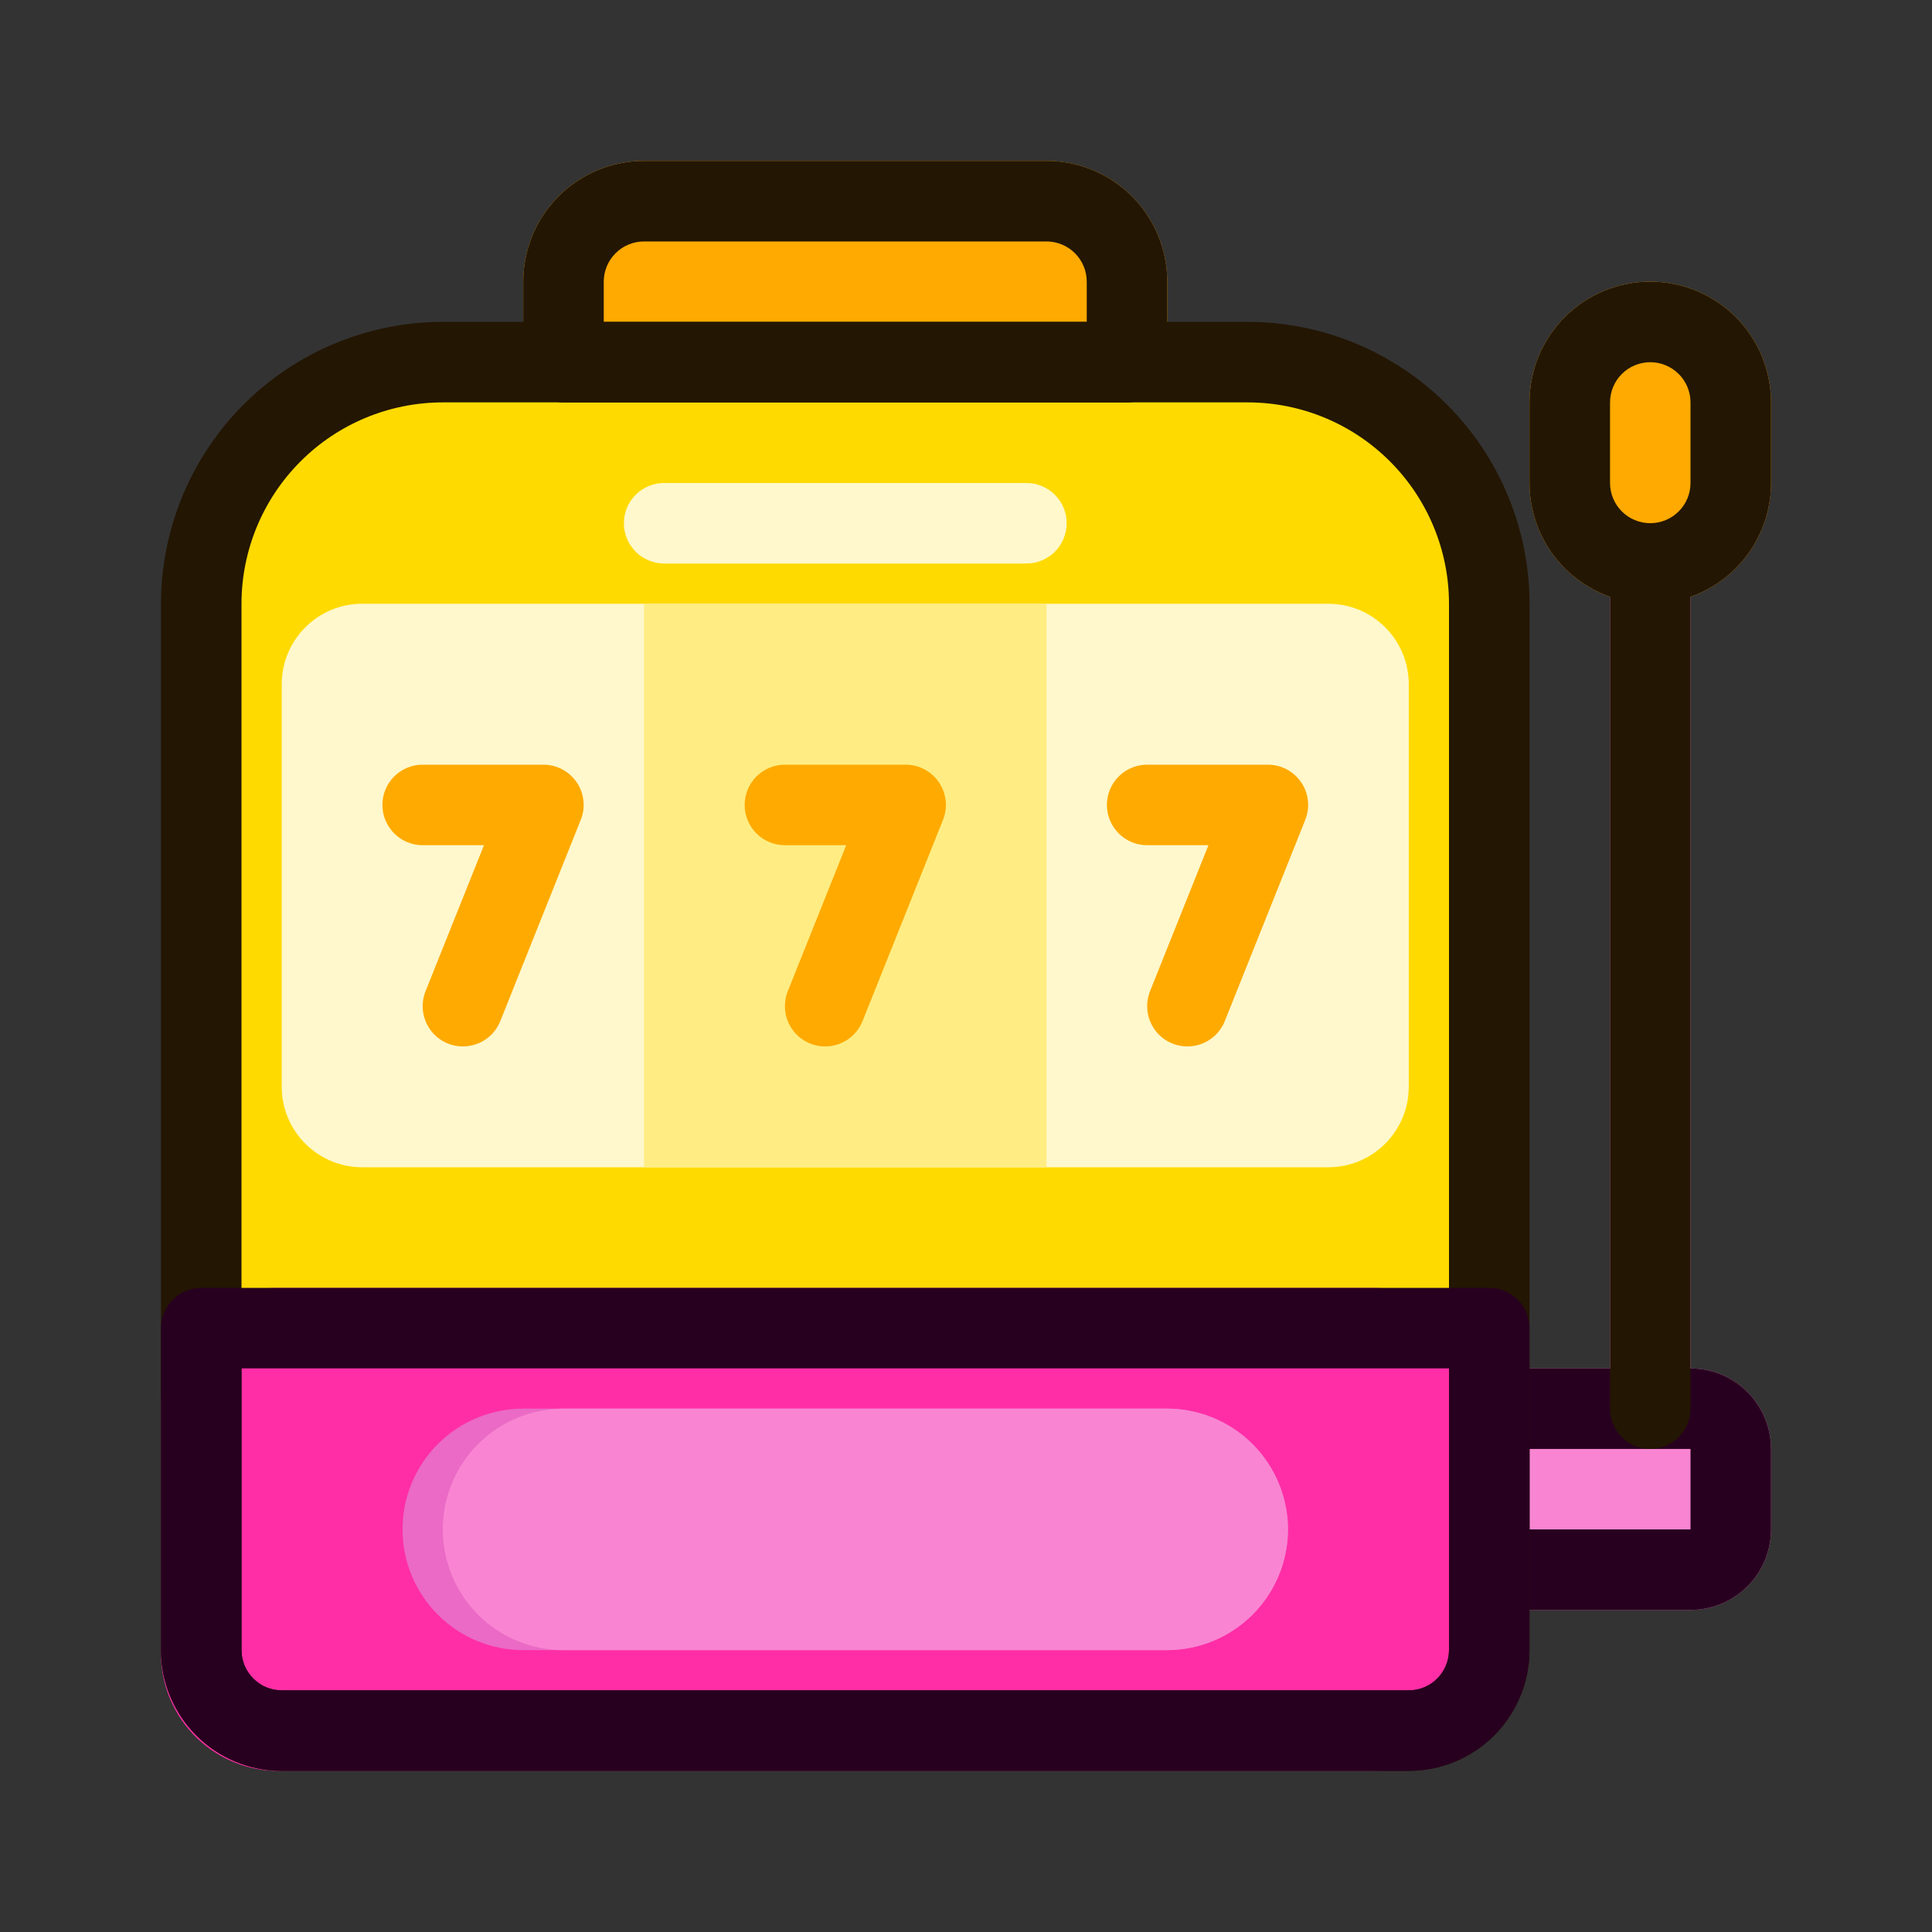<svg width="40" height="40" viewBox="0 0 40 40" fill="none" xmlns="http://www.w3.org/2000/svg">
<rect x="0" y="0" width="40" height="40" fill="#333333" stroke="none"/>
<path d="M34.167 29.999C33.946 29.999 33.734 29.911 33.578 29.755C33.421 29.598 33.334 29.386 33.334 29.165V11.665C33.334 11.444 33.421 11.232 33.578 11.076C33.734 10.92 33.946 10.832 34.167 10.832C34.388 10.832 34.6 10.92 34.756 11.076C34.912 11.232 35 11.444 35 11.665V29.165C35 29.386 34.912 29.598 34.756 29.755C34.6 29.911 34.388 29.999 34.167 29.999Z" fill="#F985D2"/>
<path d="M35 28.332H30.833C30.612 28.332 30.4 28.42 30.244 28.576C30.088 28.732 30 28.944 30 29.165V32.499C30 32.72 30.088 32.932 30.244 33.088C30.4 33.244 30.612 33.332 30.833 33.332H35C35.442 33.332 35.866 33.156 36.178 32.844C36.491 32.531 36.667 32.107 36.667 31.665V29.999C36.667 29.557 36.491 29.133 36.178 28.82C35.866 28.508 35.442 28.332 35 28.332Z" fill="#F985D2"/>
<path d="M34.167 5.832C33.504 5.832 32.868 6.095 32.399 6.564C31.93 7.033 31.667 7.669 31.667 8.332V9.999C31.667 10.662 31.93 11.298 32.399 11.767C32.868 12.235 33.504 12.499 34.167 12.499C34.83 12.499 35.466 12.235 35.935 11.767C36.404 11.298 36.667 10.662 36.667 9.999V8.332C36.667 7.669 36.404 7.033 35.935 6.564C35.466 6.095 34.83 5.832 34.167 5.832Z" fill="#FFAA00"/>
<path d="M21.667 3.332H13.334C12.671 3.332 12.035 3.595 11.566 4.064C11.097 4.533 10.834 5.169 10.834 5.832V7.499C10.834 7.72 10.921 7.932 11.078 8.088C11.234 8.244 11.446 8.332 11.667 8.332H23.334C23.555 8.332 23.767 8.244 23.923 8.088C24.079 7.932 24.167 7.72 24.167 7.499V5.832C24.167 5.169 23.903 4.533 23.435 4.064C22.966 3.595 22.33 3.332 21.667 3.332Z" fill="#FFAA00"/>
<path d="M27.5 7.5H7.5C6.63 7.487 5.79 7.82 5.164 8.427C4.539 9.033 4.181 9.862 4.167 10.733V34.167H30.834V10.733C30.82 9.862 30.461 9.033 29.836 8.427C29.211 7.82 28.371 7.487 27.5 7.5Z" fill="#FFDA00"/>
<path d="M28.476 26.664H5.691C5.047 26.683 4.437 26.958 3.995 27.426C3.553 27.895 3.315 28.52 3.334 29.164V34.164C3.315 34.808 3.553 35.433 3.995 35.902C4.437 36.37 5.047 36.645 5.691 36.664H28.476C29.12 36.645 29.73 36.37 30.172 35.902C30.614 35.433 30.852 34.808 30.834 34.164V29.164C30.852 28.52 30.614 27.895 30.172 27.426C29.73 26.958 29.12 26.683 28.476 26.664Z" fill="#FF2EA6"/>
<path d="M26.667 31.664C26.665 32.327 26.401 32.961 25.932 33.43C25.464 33.898 24.829 34.162 24.167 34.164H10.834C10.171 34.164 9.535 33.901 9.066 33.432C8.597 32.963 8.334 32.327 8.334 31.664C8.334 31.001 8.597 30.365 9.066 29.896C9.535 29.427 10.171 29.164 10.834 29.164H24.167C24.829 29.166 25.464 29.43 25.932 29.898C26.401 30.367 26.665 31.002 26.667 31.664Z" fill="#EA6AC5"/>
<path d="M26.667 31.664C26.665 32.327 26.401 32.961 25.933 33.43C25.464 33.898 24.829 34.162 24.167 34.164H11.667C11.004 34.164 10.368 33.901 9.899 33.432C9.43 32.963 9.167 32.327 9.167 31.664C9.167 31.001 9.43 30.365 9.899 29.896C10.368 29.427 11.004 29.164 11.667 29.164H24.167C24.829 29.166 25.464 29.43 25.933 29.898C26.401 30.367 26.665 31.002 26.667 31.664Z" fill="#F985D2"/>
<path d="M21.25 11.667H13.75C13.529 11.667 13.317 11.579 13.161 11.423C13.005 11.266 12.917 11.054 12.917 10.833C12.917 10.612 13.005 10.4 13.161 10.244C13.317 10.088 13.529 10 13.75 10H21.25C21.471 10 21.683 10.088 21.84 10.244C21.996 10.4 22.084 10.612 22.084 10.833C22.084 11.054 21.996 11.266 21.84 11.423C21.683 11.579 21.471 11.667 21.25 11.667Z" fill="#FFF8CC"/>
<path d="M27.5 12.5H7.5C6.58 12.5 5.833 13.246 5.833 14.167V22.5C5.833 23.421 6.58 24.167 7.5 24.167H27.5C28.421 24.167 29.167 23.421 29.167 22.5V14.167C29.167 13.246 28.421 12.5 27.5 12.5Z" fill="#FFF8CC"/>
<path d="M13.334 12.5H21.667V24.167H13.334V12.5Z" fill="#FFED83"/>
<path d="M24.584 21.665C24.448 21.665 24.314 21.632 24.193 21.568C24.073 21.504 23.97 21.412 23.894 21.299C23.818 21.186 23.77 21.057 23.756 20.921C23.741 20.786 23.76 20.649 23.81 20.523L25.02 17.499H23.75C23.529 17.499 23.317 17.411 23.161 17.255C23.005 17.098 22.917 16.886 22.917 16.665C22.917 16.444 23.005 16.232 23.161 16.076C23.317 15.92 23.529 15.832 23.75 15.832H26.25C26.387 15.832 26.521 15.865 26.641 15.929C26.761 15.993 26.864 16.085 26.941 16.198C27.017 16.311 27.064 16.44 27.079 16.576C27.094 16.711 27.075 16.848 27.024 16.974L25.358 21.141C25.296 21.296 25.189 21.429 25.051 21.522C24.913 21.616 24.75 21.665 24.584 21.665Z" fill="#FFAA00"/>
<path d="M9.584 21.665C9.448 21.665 9.314 21.632 9.193 21.568C9.073 21.504 8.97 21.412 8.894 21.299C8.818 21.186 8.77 21.057 8.756 20.921C8.741 20.786 8.76 20.649 8.81 20.523L10.02 17.499H8.75C8.529 17.499 8.317 17.411 8.161 17.255C8.005 17.098 7.917 16.886 7.917 16.665C7.917 16.444 8.005 16.232 8.161 16.076C8.317 15.92 8.529 15.832 8.75 15.832H11.25C11.386 15.832 11.521 15.865 11.641 15.929C11.761 15.993 11.864 16.085 11.941 16.198C12.017 16.311 12.065 16.44 12.079 16.576C12.094 16.711 12.075 16.848 12.024 16.974L10.358 21.141C10.296 21.296 10.189 21.429 10.051 21.522C9.913 21.616 9.75 21.665 9.584 21.665Z" fill="#FFAA00"/>
<path d="M17.084 21.665C16.948 21.665 16.814 21.632 16.693 21.568C16.573 21.504 16.47 21.412 16.394 21.299C16.318 21.186 16.27 21.057 16.256 20.921C16.241 20.786 16.26 20.649 16.31 20.523L17.52 17.499H16.25C16.029 17.499 15.817 17.411 15.661 17.255C15.505 17.098 15.417 16.886 15.417 16.665C15.417 16.444 15.505 16.232 15.661 16.076C15.817 15.92 16.029 15.832 16.25 15.832H18.75C18.887 15.832 19.021 15.865 19.141 15.929C19.261 15.993 19.364 16.085 19.441 16.198C19.517 16.311 19.564 16.44 19.579 16.576C19.594 16.711 19.575 16.848 19.524 16.974L17.858 21.141C17.796 21.296 17.689 21.429 17.551 21.522C17.413 21.616 17.25 21.665 17.084 21.665Z" fill="#FFAA00"/>
<path d="M35 33.332H30.833C30.612 33.332 30.4 33.244 30.244 33.088C30.088 32.932 30 32.72 30 32.499V29.165C30 28.944 30.088 28.732 30.244 28.576C30.4 28.42 30.612 28.332 30.833 28.332H35C35.442 28.332 35.866 28.508 36.178 28.82C36.491 29.133 36.667 29.557 36.667 29.999V31.665C36.667 32.107 36.491 32.531 36.178 32.844C35.866 33.156 35.442 33.332 35 33.332ZM31.667 31.665H35V29.999H31.667V31.665Z" fill="#28001F"/>
<path d="M34.167 12.499C33.504 12.499 32.868 12.235 32.399 11.767C31.93 11.298 31.667 10.662 31.667 9.999V8.332C31.667 7.669 31.93 7.033 32.399 6.564C32.868 6.095 33.504 5.832 34.167 5.832C34.83 5.832 35.466 6.095 35.935 6.564C36.404 7.033 36.667 7.669 36.667 8.332V9.999C36.667 10.662 36.404 11.298 35.935 11.767C35.466 12.235 34.83 12.499 34.167 12.499ZM34.167 7.499C33.946 7.499 33.734 7.587 33.578 7.743C33.422 7.899 33.334 8.111 33.334 8.332V9.999C33.334 10.22 33.422 10.432 33.578 10.588C33.734 10.744 33.946 10.832 34.167 10.832C34.388 10.832 34.6 10.744 34.756 10.588C34.913 10.432 35 10.22 35 9.999V8.332C35 8.111 34.913 7.899 34.756 7.743C34.6 7.587 34.388 7.499 34.167 7.499Z" fill="#231603"/>
<path d="M34.167 29.999C33.946 29.999 33.734 29.911 33.578 29.755C33.421 29.598 33.334 29.386 33.334 29.165V11.665C33.334 11.444 33.421 11.232 33.578 11.076C33.734 10.92 33.946 10.832 34.167 10.832C34.388 10.832 34.6 10.92 34.756 11.076C34.912 11.232 35 11.444 35 11.665V29.165C35 29.386 34.912 29.598 34.756 29.755C34.6 29.911 34.388 29.999 34.167 29.999Z" fill="#231603"/>
<path d="M29.167 36.664H5.833C5.17 36.664 4.535 36.401 4.066 35.932C3.597 35.463 3.333 34.827 3.333 34.164V12.497C3.335 10.951 3.951 9.468 5.044 8.375C6.138 7.281 7.62 6.666 9.167 6.664H25.834C27.38 6.666 28.863 7.281 29.956 8.375C31.05 9.468 31.665 10.951 31.667 12.497V34.164C31.667 34.827 31.403 35.463 30.935 35.932C30.466 36.401 29.83 36.664 29.167 36.664ZM9.167 8.331C8.062 8.332 7.003 8.771 6.222 9.553C5.441 10.334 5.001 11.393 5 12.497V34.164C5 34.385 5.088 34.597 5.244 34.753C5.401 34.91 5.612 34.997 5.833 34.997H29.167C29.388 34.997 29.6 34.91 29.756 34.753C29.912 34.597 30 34.385 30 34.164V12.497C29.999 11.393 29.559 10.334 28.778 9.553C27.997 8.771 26.938 8.332 25.834 8.331H9.167Z" fill="#231603"/>
<path d="M23.334 8.332H11.667C11.446 8.332 11.234 8.244 11.078 8.088C10.921 7.932 10.834 7.72 10.834 7.499V5.832C10.834 5.169 11.097 4.533 11.566 4.064C12.035 3.595 12.671 3.332 13.334 3.332H21.667C22.33 3.332 22.966 3.595 23.435 4.064C23.903 4.533 24.167 5.169 24.167 5.832V7.499C24.167 7.72 24.079 7.932 23.923 8.088C23.767 8.244 23.555 8.332 23.334 8.332ZM12.5 6.665H22.5V5.832C22.5 5.611 22.412 5.399 22.256 5.243C22.1 5.087 21.888 4.999 21.667 4.999H13.334C13.113 4.999 12.9 5.087 12.744 5.243C12.588 5.399 12.5 5.611 12.5 5.832V6.665Z" fill="#231603"/>
<path d="M29.167 36.664H5.833C5.17 36.664 4.535 36.401 4.066 35.932C3.597 35.463 3.333 34.827 3.333 34.164V27.497C3.333 27.276 3.421 27.064 3.578 26.908C3.734 26.752 3.946 26.664 4.167 26.664H30.834C31.055 26.664 31.267 26.752 31.423 26.908C31.579 27.064 31.667 27.276 31.667 27.497V34.164C31.667 34.827 31.403 35.463 30.935 35.932C30.466 36.401 29.83 36.664 29.167 36.664ZM5 28.331V34.164C5 34.385 5.088 34.597 5.244 34.753C5.401 34.91 5.612 34.997 5.833 34.997H29.167C29.388 34.997 29.6 34.91 29.756 34.753C29.912 34.597 30 34.385 30 34.164V28.331H5Z" fill="#28001F"/>
</svg>
